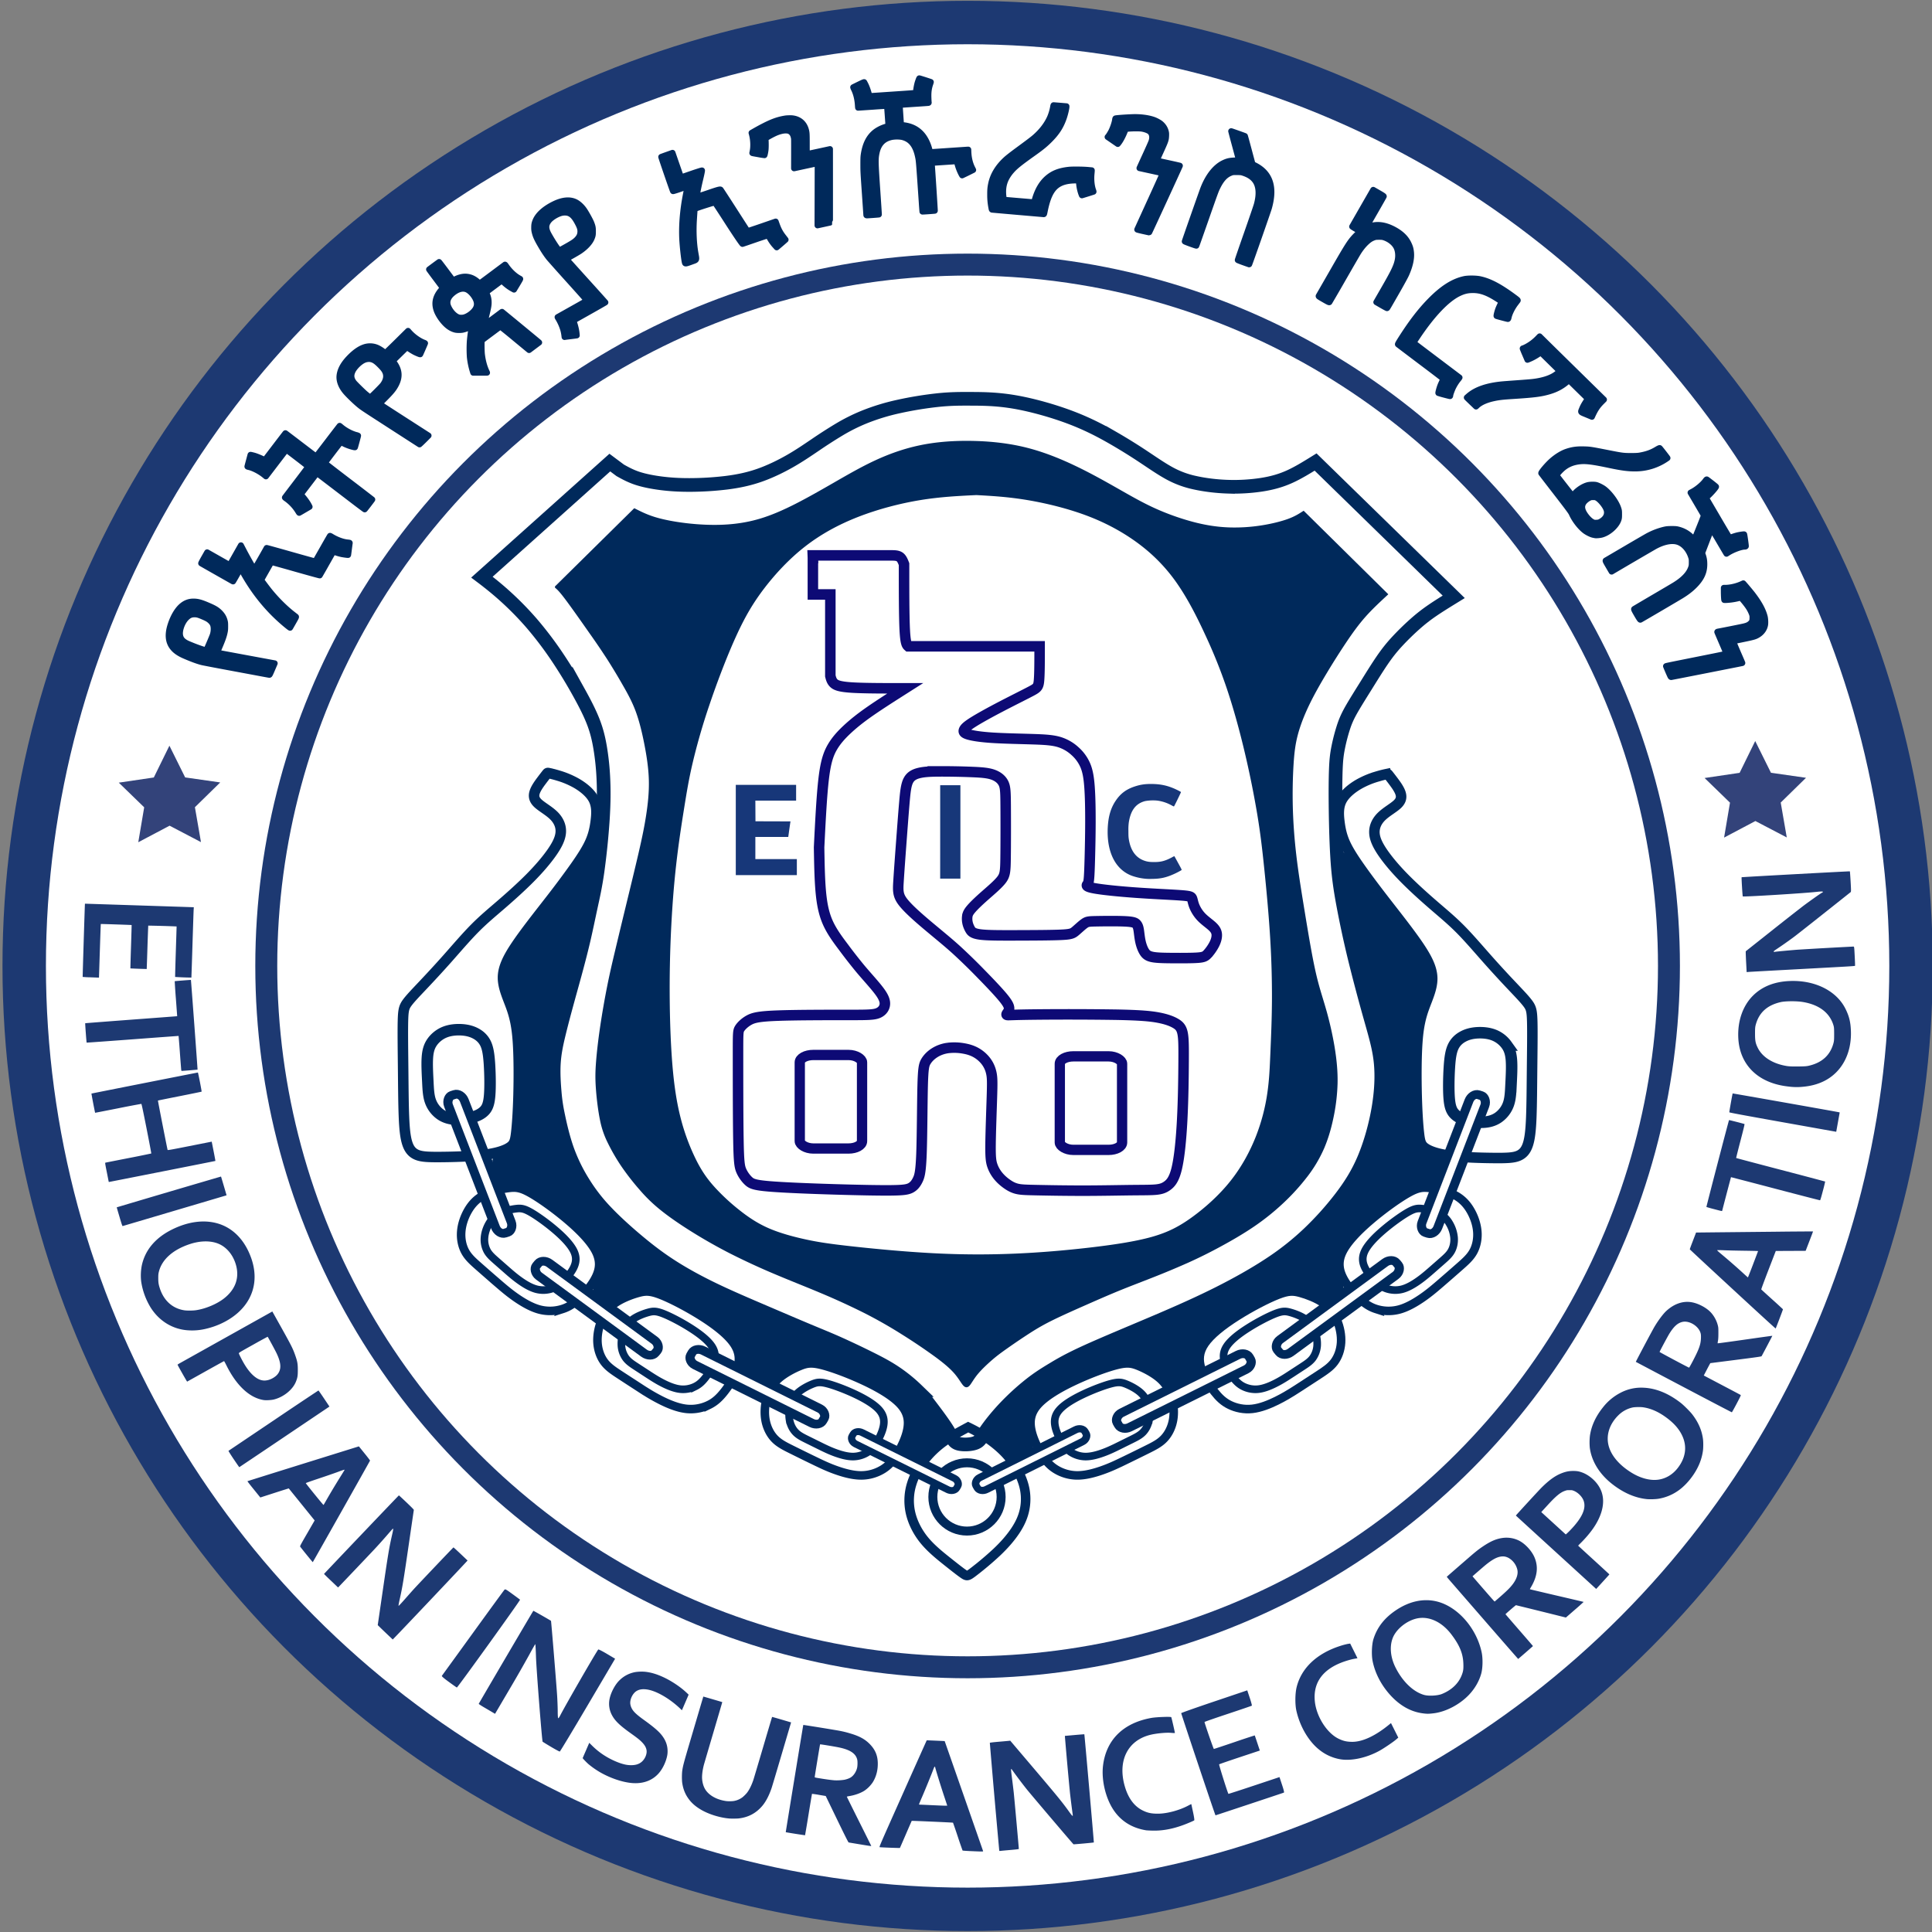 <svg xmlns="http://www.w3.org/2000/svg" xml:space="preserve" viewBox="0 0 71.1 71.1"><rect x="0" y="0" width="71.1" height="71.1" fill="#808080" stroke="none"/><g transform="translate(95.516 31.524) scale(.363)"><g paint-order="fill markers stroke"><g transform="translate(-24.84 -149.959)"><circle cx="-140.192" cy="161.044" r="97.846" fill="#1d3972"/><circle cx="-140.192" cy="161.044" r="93.442" fill="#fff"/><circle cx="-140.192" cy="161.044" r="72.215" fill="#1d3972"/><circle cx="-140.192" cy="161.044" r="69.99" fill="#fff"/></g><path fill="#1d3972" d="M-254.027 12.237a10.33 10.33 0 0 1-.721-.038c-.011-.011.218-7.42.23-7.425.002-.001 1.987.063 4.41.142l5.517.18 1.109.037-.017.294c-.009.162-.063 1.764-.119 3.562a456.995 456.995 0 0 1-.108 3.276 31.28 31.28 0 0 1-1.648-.064c-.008-.008.023-1.162.069-2.566.046-1.403.082-2.553.08-2.555a116.29 116.29 0 0 0-2.872-.083c-.007.007-.045 1-.084 2.205a392.259 392.259 0 0 1-.074 2.193 65.402 65.402 0 0 1-1.654-.059c-.006-.005.021-.995.061-2.2.04-1.204.068-2.193.063-2.198-.011-.012-3.114-.115-3.126-.104-.005.005-.048 1.23-.097 2.722l-.087 2.714-.112-.004-.82-.03zm9.275 9.425c-.007-.034-.07-.83-.138-1.769a93.693 93.693 0 0 0-.134-1.712c-.004-.003-2.1.15-4.658.343-2.557.192-4.656.342-4.663.335-.02-.02-.163-1.947-.146-1.965.009-.008 2.109-.17 4.668-.362 2.558-.19 4.654-.349 4.655-.351.002-.002-.056-.799-.129-1.77a60.413 60.413 0 0 1-.12-1.779c.012-.012 1.63-.14 1.643-.128.013.012.684 9.082.673 9.092-.01.01-1.5.13-1.604.13-.019-.001-.04-.03-.047-.064zm-7.373 11.221c-.01-.057-.097-.495-.192-.973-.152-.76-.168-.87-.129-.88.025-.007 1.077-.216 2.339-.463a101.97 101.97 0 0 0 2.314-.469c.01-.01-.203-1.143-.475-2.52-.368-1.862-.505-2.504-.534-2.51a99.837 99.837 0 0 0-2.36.451c-1.277.253-2.323.456-2.326.453a55.458 55.458 0 0 1-.372-1.947c.012-.011 10.758-2.135 10.792-2.134.027.001.4 1.914.378 1.937-.011.011-1.01.216-2.217.456-1.208.239-2.203.44-2.21.448-.015.015.95 4.936.98 5.004.018.038.293-.01 2.162-.38l2.225-.44.085-.017.192.973c.106.535.186.977.18.983-.013.01-10.758 2.133-10.794 2.133-.011 0-.028-.047-.038-.105zm1.108 3.632c-.156-.525-.28-.956-.277-.959a2339.27 2339.27 0 0 1 10.571-3.12c.01.013.568 1.9.562 1.903-.005.003-10.45 3.095-10.531 3.117-.034.01-.1-.178-.325-.941zm7.027 11.514c-1.62-.08-3.044-.952-3.92-2.402a7.043 7.043 0 0 1-.907-2.552 5.378 5.378 0 0 1 .057-1.594c.33-1.592 1.394-2.854 3.116-3.696 1.547-.757 3.078-.977 4.421-.637 1.633.414 2.879 1.652 3.552 3.529.864 2.408.117 4.66-2.022 6.096-.726.488-1.58.86-2.47 1.076a5.93 5.93 0 0 1-1.826.18zm.715-2.04c.966-.138 2.13-.624 2.856-1.195 1.218-.955 1.62-2.206 1.152-3.59-.316-.935-.96-1.658-1.755-1.972-.797-.314-1.826-.293-2.877.057-1.695.566-2.79 1.536-3.113 2.758-.061.232-.071.33-.072.687 0 .446.03.645.166 1.057.408 1.243 1.302 2.034 2.498 2.208.266.038.837.033 1.145-.01zm6.872 9.106c-1.427-.227-2.759-1.47-3.776-3.524-.115-.231-.22-.422-.233-.423-.014 0-.857.465-1.875 1.034-1.018.57-1.86 1.04-1.87 1.044-.02.009-.972-1.674-.972-1.716 0-.013.134-.098.299-.19l9.17-5.126.139-.079.82 1.466c1.13 2.023 1.27 2.302 1.528 3.052.198.572.238.814.237 1.431 0 .583-.034.779-.196 1.178-.332.817-1.257 1.558-2.245 1.8-.262.063-.79.09-1.026.053zm.408-2.016c.376-.08.815-.345 1.022-.619.39-.515.35-1.146-.142-2.162-.146-.3-.836-1.574-.88-1.622a58.36 58.36 0 0 0-1.47.807c-1.399.78-1.463.818-1.447.885.023.103.338.72.548 1.072.548.922 1.157 1.497 1.733 1.637.215.052.398.052.636.002zm-3.445 8.005c-.303-.452-.54-.83-.525-.84l4.562-3.07a532.996 532.996 0 0 1 4.558-3.05c.013 0 .269.367.57.816l.546.815-4.561 3.07a1555.668 1555.668 0 0 1-4.579 3.076c-.01.003-.266-.365-.57-.817zm7.393 9.692a36.36 36.36 0 0 1-.648-.815c-.035-.056.018-.157.714-1.36l.751-1.3-1.308-1.62-1.316-1.627c-.005-.005-.656.2-1.447.455l-1.438.464-.063-.08-.66-.816c-.33-.405-.59-.744-.58-.754.01-.01 2.556-.808 5.657-1.775l5.64-1.757.052.065.569.704c.284.351.514.654.51.673-.012.051-5.79 10.297-5.807 10.297-.008 0-.29-.34-.626-.754zm1.84-5.246a76.099 76.099 0 0 1 1.488-2.502c.289-.462.525-.847.525-.855 0-.036-.118 0-.727.225-.357.132-1.225.431-1.929.665-.703.234-1.279.439-1.279.455 0 .045 1.772 2.227 1.796 2.213a1.42 1.42 0 0 0 .125-.2zm6.407 13.379c-.268-.254-.61-.582-.76-.729l-.274-.266.464-3.185c.602-4.13.684-4.624 1.012-6.063.071-.31.102-.496.085-.513-.032-.032.02-.087-.612.638a48.9 48.9 0 0 1-1.428 1.584 908.16 908.16 0 0 1-3.368 3.544l-.175.178-.712-.679a24.49 24.49 0 0 1-.712-.692c0-.024 7.57-7.967 7.592-7.967.01 0 .359.322.772.716.528.503.75.73.741.765-.006.026-.224 1.512-.484 3.302-.571 3.92-.666 4.495-.963 5.822-.076.342-.116.577-.1.592.015.015.25-.231.593-.622.312-.356.737-.835.945-1.065.447-.492 3.993-4.223 4.026-4.234.012-.005.334.288.716.65l.714.677c.016.014-6.694 7.102-7.484 7.905l-.102.104zm6.185 4.767c-.533-.389-.752-.58-.717-.624a2203.8 2203.8 0 0 0 3.151-4.347c1.705-2.356 3.142-4.324 3.192-4.375.085-.086.141-.056.812.432.397.288.744.547.771.574.048.048-6.326 8.904-6.406 8.902-.02 0-.381-.253-.803-.562zm10.348 6.577a27.387 27.387 0 0 1-.85-.518c-.064-.065-.636-7.377-.673-8.597-.021-.711-.053-1.293-.072-1.293-.018 0-.292.482-.61 1.07a144.36 144.36 0 0 1-2.023 3.531l-1.447 2.46-.229-.137a120.4 120.4 0 0 0-.826-.486c-.329-.191-.598-.366-.598-.389 0-.033 5.475-9.362 5.537-9.433.011-.014 1.613.898 1.789 1.018.022.016.568 6.662.625 7.622.03.52.057 1.24.057 1.599 0 .389.022.653.055.653.03 0 .108-.106.174-.236.506-1.004 3.712-6.561 3.884-6.735.025-.025.42.175.875.445l.83.492-2.772 4.7c-1.523 2.584-2.8 4.704-2.838 4.71-.038.007-.438-.207-.888-.476zm8.293 3.677c-.986-.067-2.235-.48-3.302-1.091a8.744 8.744 0 0 1-1.183-.823c-.216-.187-.597-.584-.597-.623 0-.004.14-.334.313-.73l.332-.77.02-.047.241.238a7.444 7.444 0 0 0 1.922 1.404c.575.294 1.135.5 1.57.579.41.074.843.058 1.138-.043.2-.069.357-.163.503-.304.295-.282.48-.74.44-1.085-.033-.288-.178-.551-.465-.847-.24-.247-.466-.427-1.127-.898-1.144-.816-1.622-1.28-1.932-1.872a2.443 2.443 0 0 1-.244-1.547c.118-.686.572-1.55 1.046-1.99a3.014 3.014 0 0 1 1.63-.815 4.54 4.54 0 0 1 .907-.027c.616.062 1.199.233 1.896.556.673.312 1.427.79 2.014 1.278a8.9 8.9 0 0 1 .536.49c0 .004-.152.36-.34.794l-.34.787-.153-.147c-1.067-1.024-2.414-1.808-3.359-1.955-.446-.07-.796-.023-1.079.146-.397.237-.694.844-.642 1.309.007.062.031.169.054.238.151.45.45.76 1.369 1.42.852.612 1.381 1.058 1.685 1.418.461.55.673 1.095.673 1.731 0 .236-.025.409-.092.664-.144.549-.433 1.123-.763 1.515-.633.754-1.568 1.12-2.671 1.046zm9.824 3.592c-.946-.072-2.066-.411-2.859-.867-.636-.366-1.065-.752-1.408-1.271-.302-.455-.485-.97-.561-1.58a6.552 6.552 0 0 1 .007-1.062c.073-.544.146-.82.788-2.997l.948-3.212c.222-.753.407-1.372.41-1.376.004-.005 1.91.553 1.92.562.003.003-.405 1.393-.906 3.09-.5 1.696-.932 3.169-.96 3.272-.142.546-.207 1.076-.176 1.445.029.342.113.655.246.917.339.665 1.147 1.153 2.157 1.303.223.034.619.03.824-.006a2.01 2.01 0 0 0 .825-.346c.14-.1.408-.363.518-.512.236-.317.45-.756.63-1.293.038-.114.478-1.591.976-3.281.498-1.69.911-3.078.917-3.085.006-.006.443.116.97.271l.959.283-.019.056c-.01.03-.437 1.476-.95 3.212-.512 1.736-.966 3.26-1.01 3.386-.255.752-.577 1.37-.932 1.793-.645.768-1.455 1.193-2.464 1.293a9.843 9.843 0 0 1-.85.005zm13.167 2.61-1.108-.185c-.036-.007-.37-.67-1.188-2.36l-1.137-2.35-.689-.116a9.066 9.066 0 0 0-.702-.103c-.007.007-.166.952-.353 2.1a133.932 133.932 0 0 1-.352 2.1 71.397 71.397 0 0 1-1.957-.309c-.01-.005 1.765-10.864 1.778-10.876.013-.014 3.272.514 3.72.602.395.078.669.147 1.102.278.908.274 1.464.585 1.945 1.088.51.534.753 1.093.783 1.807.03.751-.138 1.438-.5 2.027a3.176 3.176 0 0 1-.864.872c-.414.257-.972.452-1.556.545-.118.019-.215.045-.215.058 0 .014.557 1.138 1.237 2.5a313.55 313.55 0 0 1 1.238 2.488c0 .027-.13.008-1.182-.166zm-1.545-6.54c.266-.054.526-.152.68-.258.283-.195.523-.565.613-.948.048-.205.056-.649.014-.83-.146-.634-.734-1.019-1.915-1.255-.534-.106-1.835-.318-1.852-.3-.016.015-.542 3.222-.542 3.3 0 .065-.031.057.75.183.54.086.925.136 1.28.164a5.18 5.18 0 0 0 .972-.056zm12.811 7.233c-.442-.02-.813-.046-.825-.059a44.313 44.313 0 0 1-.487-1.413 60.371 60.371 0 0 0-.483-1.41c-.016-.019-4.17-.202-4.187-.185-.005.005-.274.623-.598 1.372-.324.75-.594 1.368-.6 1.374-.017.017-1.962-.056-2.043-.077-.07-.017-.055-.053 2.342-5.424a1885.99 1885.99 0 0 1 2.42-5.41c.01-.007 1.814.071 1.821.079.007.007 3.875 11.08 3.894 11.148.017.058-.041.058-1.254.005zm-2.381-4.615c0-.008-.156-.48-.346-1.05-.313-.938-.878-2.772-.878-2.848 0-.017-.017-.037-.039-.046-.028-.01-.064.054-.129.227-.209.56-.85 2.13-1.15 2.82a17.13 17.13 0 0 0-.323.772c0 .015.06.03.132.03.073.002.608.025 1.19.052 1.158.054 1.543.065 1.543.043zm5.272 4.543a1338.84 1338.84 0 0 1-.954-10.906c.009-.022.31-.059.927-.112a64.72 64.72 0 0 0 1.028-.093l.113-.015 2.099 2.471c2.769 3.261 3.15 3.728 3.88 4.745.303.424.39.497.36.306a96.76 96.76 0 0 1-.279-2.204 417.37 417.37 0 0 1-.516-5.736v-.066l.979-.087c.539-.048.984-.082.99-.076.02.02.98 10.95.964 10.966-.02.02-2.019.202-2.06.187-.039-.013-4.299-5.024-4.754-5.592a48.473 48.473 0 0 1-1.534-2.041c-.005-.007-.022 0-.038.016-.019.02.007.298.083.874.06.465.143 1.14.182 1.5.06.543.516 5.598.516 5.71 0 .027-.226.055-.883.112-.486.042-.93.084-.986.092-.092.014-.105.008-.117-.05zm20.173-8.708c-.949-2.833-1.725-5.176-1.725-5.206 0-.03 1.507-.562 3.348-1.183l3.348-1.13.253.758c.14.417.235.774.212.795-.023.02-1.112.392-2.42.827-1.307.435-2.377.807-2.377.827 0 .113.907 2.735.946 2.735.026 0 .967-.312 2.092-.694a82.47 82.47 0 0 1 2.054-.68c.005.006.123.354.262.773l.253.762-2.039.677c-1.121.373-2.06.697-2.086.721-.037.034.866 2.905.942 2.993.009.011 1.177-.367 2.596-.84l2.58-.86.256.774c.178.536.236.782.19.799-.188.071-6.909 2.304-6.933 2.304-.016 0-.804-2.319-1.752-5.152zm-5.257 6.673c-1.434-.226-2.556-.918-3.318-2.049-.81-1.2-1.25-3.045-1.076-4.502.315-2.62 2.046-4.333 4.899-4.845.494-.09 1.951-.145 2.02-.077.024.024.368 1.517.368 1.601 0 .014-.171.009-.38-.01-.479-.045-1.452.045-2.067.19-2.33.55-3.38 2.628-2.635 5.218.337 1.175.924 1.99 1.742 2.42.526.276.925.367 1.613.366.924 0 2.201-.343 3.102-.831.161-.087.293-.15.293-.139 0 .011.077.374.172.808.105.481.151.807.12.839-.028.028-.354.174-.725.324-1.214.494-2.324.729-3.376.716a9.711 9.711 0 0 1-.751-.03zm19.598-7.216a4.627 4.627 0 0 1-2.084-.966c-1.076-.857-1.956-2.366-2.309-3.961-.14-.634-.127-1.732.027-2.364.47-1.921 2.017-3.4 4.358-4.167a7.13 7.13 0 0 1 .823-.225l.25-.037.37.743.369.744-.398.073c-.218.04-.647.16-.953.267-2.15.745-3.165 2.122-2.971 4.032.155 1.537 1.217 3.21 2.402 3.787.479.233.849.317 1.397.317 1.049 0 2.349-.61 3.743-1.755l.178-.146.37.737.37.738-.214.185c-.297.256-1.253.904-1.688 1.143-1.337.737-2.914 1.07-4.04.855zm8.352-4.656c-1.128-.164-2.166-.734-3.082-1.691-.988-1.034-1.667-2.297-1.928-3.584-.13-.64-.089-1.704.086-2.254.382-1.198 1.115-2.134 2.286-2.918 1.35-.903 2.768-1.21 4.11-.89 2.114.504 4.05 2.694 4.572 5.17.13.618.112 1.577-.042 2.141-.208.766-.649 1.53-1.241 2.155-.939.987-2.334 1.721-3.565 1.875-.532.066-.722.065-1.195-.004zm2.016-1.953c1.088-.443 1.817-1.2 2.1-2.18.073-.253.089-.47.07-.945-.04-.991-.39-1.83-1.214-2.914-.993-1.31-2.347-1.91-3.588-1.594-1.023.261-2.028 1.099-2.36 1.968-.33.862-.228 1.95.28 2.969.712 1.432 1.808 2.486 2.903 2.793.465.131 1.37.082 1.81-.097zm4.446-7.31-3.617-4.161a7.496 7.496 0 0 1-.34-.407c.003-.01.742-.654 2.18-1.901.762-.662 1.055-.894 1.52-1.203.751-.499 1.282-.73 1.9-.827.7-.11 1.415.039 1.98.412.534.352 1.053.957 1.298 1.512.428.97.313 1.97-.355 3.079-.085.142-.1.175-.085.19.01.009 1.236.3 2.723.646 1.488.345 2.71.633 2.715.638a24.7 24.7 0 0 1-.893.796l-.905.787-.684-.17a907.137 907.137 0 0 0-4.378-1.082c-.028-.004-1.069.895-1.062.917.003.01.632.737 1.397 1.618.766.88 1.39 1.606 1.388 1.612a106.05 106.05 0 0 1-1.498 1.305c-.006.002-1.484-1.69-3.284-3.76zm1.302-2.409c.811-.704 1.158-1.045 1.434-1.412.387-.513.551-1.014.47-1.434a1.87 1.87 0 0 0-.896-1.227c-.34-.182-.667-.202-1.082-.064-.384.128-.856.438-1.465.96-.61.525-1.108.959-1.109.967 0 .004.5.585 1.113 1.29.975 1.12 1.117 1.28 1.136 1.264l.399-.344zm7.496-3.114c-4.974-4.54-5.748-5.248-5.748-5.257 0-.026 2.316-2.544 2.604-2.831.737-.735 1.349-1.18 1.968-1.432.461-.188.798-.257 1.249-.256.362 0 .558.033.875.145.75.266 1.491.924 1.848 1.641.126.255.189.438.245.712.211 1.04-.187 2.308-1.113 3.547-.327.438-.753.921-1.156 1.313-.115.112-.207.21-.204.218.003.008.716.663 1.584 1.455.868.792 1.578 1.446 1.578 1.454 0 .014-.113.14-.926 1.03l-.41.446zm-.222-3.785c1.19-1.239 1.618-2.18 1.347-2.961-.145-.419-.58-.856-1.016-1.023-.154-.058-.18-.062-.42-.062-.239 0-.268.004-.446.065-.486.167-.919.524-1.792 1.477l-.578.631-.046.052 1.241 1.133 1.242 1.134.115-.1a7.24 7.24 0 0 0 .353-.346zm7.787-3.133c-1.2-.113-2.406-.634-3.55-1.533-1.3-1.021-2.094-2.316-2.272-3.707a6.19 6.19 0 0 1 .01-1.14c.137-1.023.577-1.99 1.338-2.94a5.4 5.4 0 0 1 1.79-1.476 4.474 4.474 0 0 1 2.27-.504c1.286.045 2.58.571 3.848 1.566.278.219.918.858 1.124 1.125.622.805.975 1.612 1.096 2.507.041.305.04.866 0 1.176-.112.834-.413 1.613-.926 2.39-.46.697-1.05 1.315-1.631 1.708a4.823 4.823 0 0 1-2.016.798 6.32 6.32 0 0 1-1.081.03zm1.071-1.968c.798-.097 1.503-.512 2.031-1.195.821-1.062.967-2.222.418-3.336-.333-.677-.872-1.27-1.682-1.847-.747-.534-1.501-.858-2.251-.966-.276-.04-.853-.029-1.072.02a2.933 2.933 0 0 0-1.454.805c-.838.831-1.206 1.881-1.014 2.886.208 1.085 1.067 2.133 2.419 2.951.876.53 1.819.777 2.605.682zm2.634-9.386a2314.86 2314.86 0 0 1-4.857-2.565c-.016-.016 1.67-3.192 1.894-3.568.398-.666.888-1.317 1.22-1.616.786-.712 1.676-1.012 2.55-.858.606.106 1.327.463 1.797.89.377.342.692.869.834 1.393.07.258.074.314.074.846 0 .407-.014.634-.045.793-.024.122-.036.23-.026.24.01.01 1.26-.16 2.779-.378 1.518-.217 2.76-.39 2.76-.382 0 .022-1.057 2.025-1.092 2.07-.027.033-.602.115-2.614.371l-2.58.329-.093.168c-.051.092-.2.374-.331.627l-.238.458 1.85.974c1.018.535 1.869.986 1.891 1.002.033.023-.04.179-.413.888-.25.472-.467.862-.482.866-.015.005-2.21-1.142-4.877-2.548zm.935-2.676c.615-1.18.78-1.64.807-2.241.01-.226.004-.398-.02-.501-.164-.75-1.156-1.377-1.884-1.19-.468.12-.83.447-1.276 1.152-.171.271-1.011 1.838-1.011 1.887 0 .025 2.934 1.588 2.99 1.593.015.001.192-.314.394-.7zm4.027-7.258c-2.386-2.203-4.342-4.02-4.346-4.038-.005-.017.112-.344.26-.726.147-.381.291-.758.32-.836l.054-.141 1.828-.02 5.926-.06a498.52 498.52 0 0 1 4.105-.034c.003.004-.164.449-.372.988l-.378.98-1.514.007-1.514.007-.746 1.933c-.431 1.118-.737 1.947-.725 1.967.012.018.51.473 1.106 1.01a53.25 53.25 0 0 1 1.093 1c.009.024-.712 1.92-.742 1.95-.01.011-1.97-1.783-4.355-3.987zm2.065-2.517c.28-.73.508-1.335.508-1.344 0-.01-.624-.025-1.385-.035-.76-.01-1.688-.031-2.061-.048-.376-.016-.689-.02-.702-.006-.013.013.14.16.343.328a64.24 64.24 0 0 1 2.413 2.109c.192.176.354.32.362.322.008 0 .243-.596.522-1.326zm-3.97-5.602a12.098 12.098 0 0 1-.758-.214c-.02-.018 2.26-8.773 2.293-8.806.016-.015 1.508.366 1.568.4.022.013-.111.563-.415 1.722-.245.936-.438 1.71-.429 1.72.01.009 2.04.547 4.514 1.195a609.62 609.62 0 0 1 4.508 1.19 16.5 16.5 0 0 1-.235.953c-.17.653-.259.944-.286.948-.022.004-2.061-.523-4.531-1.171a1062.43 1062.43 0 0 0-4.496-1.174 459.65 459.65 0 0 0-.899 3.425c0 .028-.13-.001-.834-.188zm6.966-8.807c-4.168-.745-5.396-.974-5.402-1.005-.01-.047.318-1.89.339-1.911.012-.013 10.602 1.86 10.78 1.907l.072.019-.175.973-.176.98c-.001.004-.011.006-.022.004l-5.416-.967zm.96-3.578c-.119-.008-.41-.041-.649-.075-2.896-.407-4.683-2.235-4.804-4.913-.077-1.698.46-3.235 1.487-4.263.92-.92 2.166-1.419 3.71-1.485 2.57-.11 4.772.99 5.681 2.838.366.743.508 1.327.54 2.222.085 2.294-.928 4.188-2.72 5.084-.635.317-1.365.512-2.171.579a6 6 0 0 1-1.074.012zm1.866-2.189c1.214-.323 1.986-1.049 2.311-2.173.08-.273.09-.395.089-1-.002-.632-.01-.712-.103-.99-.408-1.215-1.47-1.993-3.081-2.259-.634-.104-1.759-.097-2.244.015-1.344.309-2.16 1.037-2.503 2.232-.078.271-.09.403-.09.963.001.73.046.964.278 1.437.464.946 1.54 1.621 2.946 1.846.249.04.601.053 1.18.045.747-.01.863-.022 1.217-.116zM-86.1 10.818a44.99 44.99 0 0 1-.046-1.056v-.164l2.626-2.08a314.206 314.206 0 0 1 3.19-2.505c.652-.49 1.745-1.263 1.903-1.345.253-.13.08-.162-.521-.094-1.276.145-7.436.523-7.498.46-.027-.027-.142-1.917-.117-1.941.021-.022 10.955-.618 10.975-.598.009.009.043.476.076 1.038.048.82.05 1.03.01 1.062-2.66 2.118-5.324 4.223-5.727 4.526a43.642 43.642 0 0 1-1.902 1.336c-.207.131-.245.233-.074.198.12-.024 1.508-.155 2.33-.218a503.27 503.27 0 0 1 5.647-.317c.079 0 .083.033.13.967.028.532.043.974.034.983-.032.032-.537.062-5.536.332-2.78.15-5.143.28-5.253.29l-.2.017z"/></g><path fill="#00295b" stroke="#00295b" stroke-linecap="round" stroke-linejoin="round" stroke-width=".6" d="M-236.74-18.594c-.487-.092-1.956-.365-3.265-.609-1.308-.243-2.49-.47-2.624-.502-.437-.108-.966-.3-1.75-.635-.597-.256-.98-.52-1.252-.865-.454-.573-.52-1.33-.2-2.31.263-.812.68-1.514 1.124-1.892.36-.307.74-.45 1.19-.45.413 0 .744.086 1.408.368.708.3.963.45 1.25.732.27.267.428.535.515.88.037.148.043.223.043.536 0 .32-.007.395-.055.619-.078.368-.21.746-.504 1.433-.142.334-.255.61-.252.613.004.005 4.239.79 5.761 1.068l.072.013-.249.585c-.21.493-.255.584-.289.583-.021 0-.437-.076-.924-.167zm-5.159-3.05c.17-.398.321-.768.338-.822a2.01 2.01 0 0 0 .094-.6c0-.365-.081-.575-.316-.806-.184-.18-.329-.267-.749-.446-.469-.201-.619-.242-.88-.242-.332.001-.556.098-.812.353-.447.444-.749 1.298-.64 1.81.061.286.2.477.48.657.15.098.277.156.81.37.558.224 1.21.442 1.338.447.02 0 .121-.215.337-.722zm7.911-1.751c-1.844-1.497-3.331-3.293-4.551-5.496-.1-.18-.189-.325-.197-.32-.008.005-.182.305-.386.667-.204.361-.376.654-.381.651l-1.613-.914c-.881-.5-1.61-.915-1.62-.924-.008-.01.124-.264.296-.567l.313-.551 1.041.59 1.143.647.101.058.232-.408.569-1.003.337-.595.228.437c.438.845 1.103 2.009 1.14 1.997a99.72 99.72 0 0 0 1.24-2.165c.002-.009 1.11.298 2.463.682 1.351.384 2.463.692 2.47.685.007-.008.341-.594.743-1.302.4-.708.737-1.29.746-1.294a.859.859 0 0 1 .18.094c.496.301 1.094.522 1.553.573.278.032.277.031.266.082-.005.024-.042.3-.082.614s-.074.573-.077.576c-.011.014-.428-.04-.65-.085a5.781 5.781 0 0 1-.546-.15 2.984 2.984 0 0 0-.315-.093l-.679 1.197a86.05 86.05 0 0 1-.688 1.206c-.01.009-1.115-.295-2.459-.675a205.27 205.27 0 0 0-2.448-.685l-.518.911-.512.904.033.056c.049.084.618.841.809 1.076.733.904 1.602 1.766 2.404 2.383l.273.212c.035.028.022.056-.27.57-.168.298-.312.547-.319.554-.007.007-.128-.08-.269-.195zm1.086-11.601a4.394 4.394 0 0 0-1.208-1.294.564.564 0 0 1-.137-.113c.002-.008.535-.71 1.184-1.56.648-.85 1.18-1.557 1.18-1.571 0-.015-.5-.408-1.109-.874l-1.108-.846-.111.144-1.035 1.353-.923 1.21-.162-.133c-.466-.38-1.141-.727-1.604-.823-.062-.013-.113-.033-.113-.044 0-.01.07-.28.157-.6l.157-.586c0-.009.217.04.382.087.205.058.62.226.87.351l.198.1 1.04-1.364c.572-.75 1.044-1.365 1.05-1.366.006 0 .705.53 1.553 1.179.85.648 1.549 1.18 1.555 1.18.006 0 .545-.7 1.198-1.554a173.57 173.57 0 0 1 1.193-1.553c.004 0 .071.054.15.12.428.362 1.034.683 1.53.812a.722.722 0 0 1 .19.065c.006.02-.301 1.164-.317 1.18a.579.579 0 0 1-.154-.023 4.504 4.504 0 0 1-1.063-.397c-.21-.105-.218-.107-.251-.072a139.28 139.28 0 0 0-1.585 2.079c-.005.013 1.03.815 2.4 1.86a313.609 313.609 0 0 1 2.409 1.848c0 .016-.748.993-.767 1-.009.003-.506-.368-1.104-.825-3.173-2.425-3.735-2.853-3.74-2.846a4726.436 4726.436 0 0 0-1.626 2.132c-.01.013.04.083.132.187.273.304.551.694.683.957l.067.133-.52.304c-.285.168-.527.308-.536.31-.009.004-.056-.062-.105-.147zm9.64-8.512c-3.065-1.978-3.096-1.999-3.41-2.251-.407-.327-1.167-1.06-1.447-1.398-.442-.53-.65-1.105-.589-1.622.077-.641.446-1.266 1.153-1.954.47-.456.915-.756 1.341-.902a1.822 1.822 0 0 1 1.295.035c.247.102.633.353.771.502.027.028.062.05.08.05.016 0 .543-.507 1.17-1.127l1.139-1.126.131.149c.388.437.977.857 1.469 1.045a.464.464 0 0 1 .123.059c0 .019-.474 1.108-.488 1.123-.02.02-.325-.103-.574-.23a6.146 6.146 0 0 1-.492-.296 3.935 3.935 0 0 0-.292-.185c-.007 0-.33.313-.718.694l-.705.693.106.14c.556.74.63 1.437.235 2.224-.221.44-.472.753-1.156 1.437-.295.297-.537.545-.537.552 0 .007 1.12.734 2.488 1.614l2.488 1.6-.33.332a18.44 18.44 0 0 1-.458.446l-.128.115zm-1.735-3.607c.312-.31.613-.623.67-.698.362-.482.438-.955.22-1.384-.092-.183-.229-.352-.53-.652-.394-.394-.629-.54-.945-.59a1.228 1.228 0 0 0-.603.08c-.42.162-.978.694-1.189 1.131-.206.427-.166.777.132 1.17.102.134.9.92 1.14 1.123.27.228.488.392.515.386.013-.002.278-.257.59-.566zm9.8-2.074a7.48 7.48 0 0 1-.302-1.464 12.392 12.392 0 0 1 0-1.627c.045-.482.109-.958.179-1.332.016-.087.026-.16.023-.163a2.26 2.26 0 0 0-.234.11 2.91 2.91 0 0 1-.702.254c-.19.038-.57.035-.733-.006-.358-.09-.684-.287-1.005-.608-.395-.395-.757-.946-.903-1.376-.257-.752-.09-1.419.527-2.11l.118-.132-.703-.942a52.12 52.12 0 0 1-.699-.945 68.07 68.07 0 0 1 1.018-.752c.01-.003.326.411.705.92.378.509.695.928.703.931a.988.988 0 0 0 .195-.083c.445-.222.846-.313 1.209-.275.433.047.78.216 1.168.57.069.062.129.113.134.113.005 0 .372-.27.814-.6a1231.51 1231.51 0 0 1 1.75-1.307c.012-.01.049.033.12.137.363.524.829.97 1.283 1.226l.144.081c.014.009-.06.141-.305.55l-.324.538-.119-.065c-.356-.193-.602-.375-1.006-.745l-.119-.108-.776.579a99.44 99.44 0 0 0-.796.598c-.018.016-.012.036.037.14a1.9 1.9 0 0 1 .207.804c.015.346-.029.6-.264 1.544-.175.7-.208.84-.2.849a134.96 134.96 0 0 0 1.74-1.291.402.402 0 0 1 .079-.052c.01 0 3.673 3.018 3.735 3.078l.032.03-.512.384-.511.383-1.446-1.194a59.943 59.943 0 0 0-1.462-1.187c-.013.005-1.049.775-1.75 1.3l-.138.105-.011.174c-.017.249-.002.972.023 1.2.074.66.236 1.274.462 1.76.034.072.061.133.061.136 0 .002-.316.005-.701.005h-.702zm-.936-5.463c.457-.094 1.039-.535 1.246-.945.187-.37.124-.762-.199-1.236-.21-.308-.48-.556-.715-.66-.416-.182-.926-.047-1.44.381-.35.292-.528.609-.528.937 0 .178.04.325.146.537.245.492.67.899 1.03.986.11.027.33.027.46 0zm10.225 1.862a4.23 4.23 0 0 0-.12-.626 5.096 5.096 0 0 0-.504-1.145.63.63 0 0 1-.072-.13c.004-.004.667-.376 1.473-.829a93.87 93.87 0 0 0 1.49-.846c.021-.02-.319-.407-1.777-2.027a234.857 234.857 0 0 1-2.006-2.246c-.25-.3-.522-.7-.824-1.212-.432-.734-.572-1.034-.672-1.442a1.63 1.63 0 0 1-.053-.476c-.001-.291.024-.43.124-.68.249-.62.907-1.218 1.86-1.69.88-.435 1.633-.507 2.221-.211.31.156.656.483.9.854.213.32.591 1.012.682 1.243.144.37.168.492.168.857 0 .355-.016.448-.128.717-.18.432-.635.918-1.224 1.309-.106.07-.45.274-.765.452a7.785 7.785 0 0 0-.57.34c0 .008.89.997 1.974 2.197a352.45 352.45 0 0 1 1.977 2.197c.003.008-.725.425-1.617.927-.893.502-1.623.914-1.623.915l.079.237c.13.389.218.782.246 1.105l.014.161-.066.011c-.036.007-.283.038-.548.07a40.82 40.82 0 0 0-.554.07l-.072.012zm.108-9.006c.699-.392.928-.541 1.113-.724.265-.261.38-.493.396-.798.013-.25-.036-.443-.19-.756-.353-.712-.63-1.032-1.012-1.166-.191-.067-.5-.071-.731-.009-.473.127-1.046.484-1.283.8-.315.417-.31.806.017 1.393.453.813 1.002 1.626 1.078 1.597.017-.006.293-.158.612-.337zm12.112 1.604c-.067-.185-.2-1.28-.26-2.141-.102-1.477.025-3.145.372-4.879.074-.366.123-.676.11-.688-.012-.013-.335.086-.717.219-.381.133-.704.23-.717.216-.036-.04-1.211-3.461-1.194-3.473.008-.006.27-.102.58-.212l.565-.2.34.984.432 1.243.091.26 1.051-.363c.579-.2 1.063-.351 1.076-.338.014.014-.061.386-.167.826-.234.977-.385 1.774-.343 1.816.017.017.55-.149 1.183-.368.919-.317 1.166-.383 1.218-.327.035.038.659.996 1.385 2.128a481.873 481.873 0 0 0 1.335 2.073c.008.008.654-.206 1.436-.476l1.423-.491.121.337c.178.49.344.8.63 1.174l.254.33-.207.184c-.114.1-.317.276-.451.388l-.244.205-.229-.254a4.112 4.112 0 0 1-.424-.595c-.107-.188-.231-.342-.277-.343-.045 0-.62.185-1.279.413-.658.228-1.226.422-1.261.43-.036.01-.67-.921-1.41-2.068a164.301 164.301 0 0 0-1.386-2.13c-.029-.03-1.917.572-2.045.653-.006.003-.042.498-.08 1.098-.073 1.169-.02 2.39.146 3.34.14.797.179.704-.389.91-.562.205-.632.218-.668.12zm13.445-6.953.007-3.15-.062.013a1017.629 1017.629 0 0 0-2.267.49l-.062.013.003-1.476c.002-1.19 0-1.491-.01-1.555-.046-.272-.117-.44-.245-.576-.158-.167-.314-.227-.588-.227-.168 0-.292.016-.493.066-.397.098-.78.274-1.501.694l-.058.034.006.093c.026.383.024.868-.004 1.096-.023.193-.087.498-.109.52a8.243 8.243 0 0 1-.624-.098c-.583-.102-.615-.108-.61-.127.063-.288.084-.449.091-.708a4.196 4.196 0 0 0-.137-1.21l-.033-.12.025-.014c.94-.546 1.683-.924 2.225-1.129a5.83 5.83 0 0 1 1.217-.32c.157-.02.51-.03.65-.015.722.076 1.22.498 1.404 1.191.074.278.08.388.08 1.501 0 .516.003.937.007.937l1.177-.254 1.17-.254.002 3.727c0 2.049 0 3.728-.002 3.73-.002.002-.278.063-.612.136l-.632.137-.023.006zm4.941 2.1c0-.02-.068-1.018-.151-2.217-.146-2.093-.152-2.21-.152-2.898 0-.586.006-.763.034-.963.157-1.106.548-1.867 1.217-2.37a3.47 3.47 0 0 1 1.188-.543c.058-.013.106-.03.106-.039 0-.069-.14-2.032-.145-2.038a81.24 81.24 0 0 0-1.464.093l-1.465.099c-.004 0-.014-.104-.022-.231-.037-.624-.173-1.191-.398-1.653a.996.996 0 0 1-.08-.192c.004-.004.254-.128.555-.275.416-.202.552-.26.564-.241.01.014.057.104.107.2.146.28.284.67.401 1.128.012.046.031.084.043.084.02 0 1.572-.105 3.653-.247.621-.042 1.017-.077 1.025-.09a.78.78 0 0 0 .025-.161 5.55 5.55 0 0 1 .144-.8c.06-.209.164-.49.187-.504.013-.007 1.143.354 1.17.375a1.94 1.94 0 0 1-.061.199c-.15.44-.2.833-.181 1.404.007.211.018.412.024.446.01.056.007.063-.044.073-.03.006-.693.052-1.472.103l-1.42.096c-.003.002.026.454.063 1.005l.069 1.014c0 .007.064.019.143.026.794.072 1.408.35 1.887.854.382.4.686.989.852 1.644.03.119.06.223.068.232.008.009.212.002.454-.015l1.61-.109a324.95 324.95 0 0 0 1.752-.118h.052l.012.27c.027.593.162 1.15.39 1.603l.095.191-.28.14c-.154.078-.406.202-.56.275l-.28.133-.074-.13a4.974 4.974 0 0 1-.44-1.192l-.025-.115-.158.01-1.274.085-1.115.075.01.11c.039.414.319 4.73.307 4.74-.014.013-1.247.099-1.258.088a49.431 49.431 0 0 1-.073-.996c-.292-4.284-.283-4.17-.395-4.671-.25-1.118-.766-1.72-1.63-1.905a3.31 3.31 0 0 0-.954-.001c-.88.157-1.4.683-1.593 1.61-.131.63-.125.922.077 3.864.09 1.312.16 2.39.155 2.394-.01.01-1.076.088-1.2.088-.06 0-.074-.007-.074-.037zm15.387-.308a821.247 821.247 0 0 1-2.614-.229c-.057-.006-.059-.01-.092-.193a6.624 6.624 0 0 1-.124-1.317c-.002-.516.018-.741.099-1.125.186-.885.687-1.712 1.48-2.442.22-.202.63-.522 1.258-.983 1.049-.769 1.481-1.097 1.704-1.294.67-.589 1.16-1.222 1.485-1.91.155-.332.3-.81.356-1.177.013-.085.034-.154.045-.155l.665.053.644.054v.054c0 .163-.138.744-.263 1.108-.301.879-.708 1.513-1.437 2.243-.458.459-.835.768-1.613 1.32-1.434 1.02-1.897 1.393-2.275 1.832a3.77 3.77 0 0 0-.517.755c-.297.569-.384 1.231-.263 2.006.02.13.03.155.065.161.022.005.682.062 1.466.128.784.066 1.453.124 1.486.13l.06.009.084-.29c.268-.932.677-1.638 1.236-2.135.576-.512 1.227-.772 2.207-.882.344-.04 1.425-.03 1.927.016l.403.037v.058a7.433 7.433 0 0 1-.025.298c-.058.596.005 1.238.165 1.677.025.07.042.132.037.137-.01.01-1.177.375-1.18.37a11.735 11.735 0 0 1-.057-.142 4.283 4.283 0 0 1-.218-.944 21.823 21.823 0 0 0-.041-.359l-.01-.064h-.288c-.875.001-1.508.176-1.966.542-.566.453-.92 1.226-1.195 2.61-.05.246-.058.27-.096.268l-2.597-.225zm12.673 1.939c-.355-.08-.597-.142-.595-.155.002-.011.589-1.297 1.302-2.858.714-1.56 1.29-2.842 1.28-2.848-.01-.006-.544-.125-1.185-.265a146.23 146.23 0 0 1-1.17-.256c-.003-.002.257-.574.577-1.27.321-.697.61-1.346.641-1.444.124-.38.085-.707-.11-.932-.126-.143-.447-.28-.824-.35-.29-.055-1.26-.04-1.62.026-.058.01-.066.024-.164.27-.194.487-.448.954-.654 1.197l-.045.054-.265-.182-.517-.356-.252-.173.039-.042c.066-.072.25-.369.338-.544.175-.35.352-.888.386-1.171.007-.059.022-.115.034-.124.041-.032 1.023-.106 1.752-.131.76-.027 1.557.075 2.114.27.233.081.556.253.708.375.268.217.453.502.534.822.035.14.04.201.031.43-.016.414-.048.505-.586 1.682-.203.443-.363.812-.356.818.007.007.538.126 1.179.265.64.139 1.163.258 1.16.265-.098.245-3.098 6.763-3.111 6.761-.012 0-.29-.061-.62-.134zm10.175 3.168c-.313-.111-.573-.215-.578-.23-.005-.015.405-1.208.912-2.652.506-1.444.963-2.78 1.015-2.969.294-1.072.224-1.932-.204-2.48-.256-.328-.625-.566-1.147-.738-.217-.072-.271-.078-.667-.08-.424-.001-.435 0-.654.09-.517.21-.912.634-1.285 1.382-.199.398-.238.504-1.245 3.38-.501 1.43-.915 2.603-.919 2.608-.019.022-1.18-.401-1.18-.43 0-.042 1.74-5.004 1.891-5.39.49-1.25 1.214-2.16 2.04-2.56.381-.183.623-.239 1.132-.26l.434-.017-.397-1.474a96.678 96.678 0 0 1-.392-1.477c.009-.008 1.378.477 1.395.494.009.009.185.653.392 1.43.207.778.378 1.416.381 1.419.003.003.1.051.214.109 1.135.566 1.696 1.465 1.697 2.716 0 .483-.084 1.023-.251 1.612-.094.333-1.98 5.725-2.002 5.722a38.27 38.27 0 0 1-.582-.205zm13.997 4.345-.53-.307.724-1.255c1.069-1.853 1.328-2.395 1.45-3.03.09-.472.032-.975-.154-1.322-.217-.409-.683-.776-1.209-.953-.165-.055-.248-.065-.542-.064-.305.001-.371.01-.535.073-.289.11-.48.237-.765.508-.284.27-.572.633-.823 1.04-.088.141-.768 1.317-1.512 2.613a189.347 189.347 0 0 1-1.385 2.392c-.027.03-.136-.023-.577-.276-.518-.298-.542-.316-.507-.37.02-.032.64-1.11 1.377-2.394 1.678-2.923 1.836-3.165 2.498-3.82.245-.242.31-.32.28-.34a36.02 36.02 0 0 0-.408-.236c-.203-.116-.365-.219-.36-.23l1.074-1.872 1.064-1.853.54.31c.381.218.538.322.53.352-.006.023-.413.74-.905 1.596-.492.854-.89 1.56-.883 1.565a.687.687 0 0 0 .186-.061c.766-.323 1.599-.258 2.502.196.796.399 1.316.882 1.61 1.497.16.336.214.524.252.887.063.615-.104 1.374-.496 2.245-.085.191-.49.93-.897 1.64-1.017 1.776-1.009 1.761-1.04 1.769-.015.003-.267-.132-.558-.3zm6.352 9.073a8.658 8.658 0 0 1-.59-.171c-.025-.025.108-.516.205-.76.046-.116.134-.312.196-.435s.106-.235.097-.248a183.58 183.58 0 0 0-2.288-1.74c-1.25-.944-2.288-1.73-2.307-1.747-.026-.024.075-.2.436-.76.985-1.529 1.863-2.665 2.81-3.635 1.263-1.292 2.355-1.988 3.504-2.232.36-.077 1.164-.069 1.557.015 1 .214 2.014.75 3.5 1.85.329.245.364.279.332.322l-.223.296c-.326.43-.607 1.001-.694 1.408-.023.109-.047.16-.076.16-.059 0-1.124-.282-1.15-.305-.028-.024.093-.496.19-.74a6.53 6.53 0 0 1 .198-.437c.067-.134.114-.257.105-.272-.023-.038-.45-.321-.745-.495-.822-.483-1.428-.677-2.132-.68-.536-.002-.926.088-1.432.329-1.218.581-2.709 2.146-4.248 4.46-.296.443-.353.545-.322.574.02.019 1.07.814 2.331 1.766l2.304 1.739a.852.852 0 0 1-.117.162c-.184.227-.33.448-.487.742-.137.257-.337.797-.337.91 0 .032-.009.063-.02.069-.012.006-.28-.06-.596-.145zm14.424 2.011c-.635-.263-.596-.215-.457-.562.1-.25.194-.423.425-.782l.17-.262-.957-.939-.956-.939-.165.145c-.54.474-1.131.79-1.884 1.006-.819.236-1.489.32-3.67.46-.976.062-1.385.108-1.876.212-.76.16-1.352.418-1.704.742l-.118.108-.473-.453c-.26-.249-.47-.455-.466-.458l.173-.151c.754-.659 1.903-1.052 3.49-1.196.176-.016.852-.066 1.502-.113.65-.046 1.338-.102 1.53-.125 1.044-.123 1.859-.393 2.381-.788.216-.163.364-.3.341-.318-.006-.004-.439-.429-.96-.943l-.95-.935-.304.2a5.275 5.275 0 0 1-.915.489l-.142.054-.24-.561a13.06 13.06 0 0 1-.24-.583c0-.011.017-.02.039-.02s.175-.069.34-.152a4.584 4.584 0 0 0 1.113-.827l.228-.234.537.531c.484.48 4.983 4.898 5.695 5.594l.29.284-.23.231c-.418.418-.649.764-.952 1.43l-.039.086zm.89 12.237a9.73 9.73 0 0 0-.209-.042c-.204-.04-.61-.24-.839-.414-.497-.377-1.06-1.11-1.337-1.74-.073-.167-.371-.57-1.578-2.13a326.504 326.504 0 0 1-1.509-1.959c-.044-.074.591-.828 1.036-1.227.478-.429 1.056-.79 1.519-.948.588-.201 1.052-.267 1.763-.248.61.015.71.03 2.42.367 1.474.29 1.587.305 2.363.305.502 0 .715-.011.918-.049.708-.13 1.172-.298 1.698-.616.166-.1.275-.15.296-.135.038.025.786.987.786 1.01A5.604 5.604 0 0 1-97.4-39.35c-.698 0-1.34-.086-2.575-.347-1.63-.345-2.337-.436-2.939-.38-.794.076-1.403.343-1.926.845-.25.24-.502.551-.477.591.072.12 1.603 2.073 1.619 2.067.01-.005.084-.086.163-.181.344-.416.922-.792 1.396-.909.21-.051.636-.059.827-.014.197.047.608.253.812.408.563.428 1.207 1.298 1.422 1.922.086.25.092.292.092.643.001.323-.008.402-.064.565-.219.632-1.005 1.324-1.713 1.505-.173.045-.547.077-.641.055zm.532-1.371c.258-.138.466-.337.569-.546a.883.883 0 0 0 .024-.72c-.143-.382-.63-.971-.944-1.143-.136-.074-.18-.083-.39-.083-.21 0-.257.01-.418.089a1.87 1.87 0 0 0-.352.244c-.478.432-.457.926.07 1.611.204.265.435.477.624.573.162.082.19.087.41.077.202-.01.261-.024.407-.102zm3.689 9.417c-.24-.411-.305-.542-.278-.566.018-.016.884-.528 1.924-1.138 1.04-.609 2.023-1.188 2.183-1.287.894-.55 1.447-1.132 1.659-1.744.068-.196.077-.263.077-.57.001-.326-.005-.364-.096-.625-.25-.712-.75-1.258-1.32-1.443-.598-.194-1.437-.032-2.322.449a639.13 639.13 0 0 0-4.286 2.506l-.1.06-.322-.55c-.281-.48-.316-.552-.275-.575.026-.014.938-.548 2.027-1.188 1.089-.639 2.109-1.23 2.266-1.314a6.894 6.894 0 0 1 1.691-.636c.207-.045.361-.058.71-.058.39 0 .477.008.709.07.516.14.939.387 1.328.777.135.135.239.22.253.204.012-.015.238-.561.5-1.215.393-.976.474-1.2.45-1.244a383.445 383.445 0 0 0-1.283-2.188l-.054-.088.216-.116c.455-.245 1.015-.715 1.276-1.071.112-.152.137-.173.176-.144.36.262.92.705.92.727-.001.092-.607.771-.91 1.021l-.118.097 1.18 2.012a196.09 196.09 0 0 0 1.204 2.035c.012.012.143-.022.29-.074.148-.053.367-.12.486-.151.233-.06.7-.128.72-.107.025.024.183 1.165.168 1.205-.01.024-.054.04-.115.04-.376 0-1.188.3-1.703.628l-.146.093-.064-.103c-.035-.058-.37-.627-.744-1.265-.374-.638-.69-1.157-.702-1.153-.013.004-.234.556-.49 1.226l-.467 1.22.065.187c.116.333.157.579.158.946.001.82-.293 1.453-1.008 2.172-.36.362-.792.694-1.324 1.02-.476.29-4.102 2.417-4.156 2.437-.03.012-.124-.125-.353-.52z" paint-order="fill markers stroke"/><path fill="#33437a" d="m-242.755-1.47-3.181-1.664-3.174 1.677.599-3.54-2.576-2.5 3.551-.524 1.582-3.223 1.596 3.216 3.554.509-2.565 2.512zm160.77-.472-3.181-1.664-3.174 1.678.599-3.54-2.576-2.5 3.552-.525 1.581-3.223 1.596 3.216 3.554.51-2.565 2.51z" paint-order="fill markers stroke"/><path fill="none" stroke="#00295b" stroke-width="1.386" d="m-214.27-28.333 12.965-11.613 1.054.787c.522.29 1.045.581 1.743.81.698.23 1.572.4 2.48.512.906.112 1.847.168 2.962.16a31.61 31.61 0 0 0 3.585-.227c1.182-.148 2.257-.374 3.338-.751 1.081-.378 2.17-.908 3.11-1.445s1.732-1.08 2.538-1.624a49.982 49.982 0 0 1 2.432-1.564 18.5 18.5 0 0 1 2.545-1.273 21.689 21.689 0 0 1 3.392-1.047 37.146 37.146 0 0 1 4.171-.683c1.243-.125 2.143-.125 3.309-.12 1.166.005 2.6.015 4.38.32 1.78.305 3.907.905 5.655 1.566 1.748.661 3.115 1.383 4.307 2.067a56.414 56.414 0 0 1 3.15 1.954c.94.624 1.804 1.223 2.62 1.664a9.39 9.39 0 0 0 2.56.937c.974.216 2.152.366 3.33.403a18.804 18.804 0 0 0 3.39-.197c1.036-.16 1.929-.403 2.821-.801.893-.399 1.786-.952 2.679-1.505l14.005 13.668c-.749.461-1.498.922-2.14 1.36-.644.44-1.181.857-1.785 1.393a26.675 26.675 0 0 0-1.828 1.79c-.554.601-.99 1.15-1.499 1.892-.508.743-1.088 1.68-1.627 2.545-.539.865-1.037 1.657-1.408 2.296-.37.64-.612 1.127-.84 1.788a18.235 18.235 0 0 0-.582 2.191c-.14.696-.207 1.254-.244 2.224-.038.97-.047 2.354-.025 4.066.023 1.712.077 3.754.194 5.37.118 1.618.299 2.81.584 4.342.286 1.53.675 3.4 1.18 5.468a189.237 189.237 0 0 0 1.613 6.08c.49 1.743.851 2.962.994 4.368.142 1.406.066 2.999-.228 4.714-.295 1.715-.808 3.552-1.454 5.08-.646 1.528-1.424 2.746-2.374 3.984a31.431 31.431 0 0 1-3.258 3.617 27.876 27.876 0 0 1-3.951 3.112c-1.51.994-3.277 1.987-5.12 2.915-1.843.928-3.761 1.79-6.168 2.818s-5.301 2.222-7.179 3.074c-1.877.852-2.737 1.362-3.499 1.823-.762.46-1.427.871-2.238 1.505a24.92 24.92 0 0 0-2.607 2.375c-.84.885-1.562 1.798-1.98 2.424-.419.625-.533.963-.99 1.149-.456.185-1.255.218-1.712.1-.457-.12-.57-.392-.759-.743a13.86 13.86 0 0 0-.816-1.312c-.366-.53-.836-1.16-1.27-1.73-.432-.57-.829-1.08-1.416-1.657a15.967 15.967 0 0 0-2.163-1.756c-.796-.537-1.609-.968-2.625-1.474a89.533 89.533 0 0 0-3.234-1.53c-1-.445-1.778-.754-2.999-1.265-1.22-.51-2.882-1.223-4.559-1.94-1.676-.717-3.367-1.439-4.92-2.184-1.553-.745-2.968-1.514-4.217-2.306-1.25-.792-2.332-1.607-3.486-2.568-1.154-.96-2.38-2.066-3.334-3.074a17.626 17.626 0 0 1-2.266-2.924 17.214 17.214 0 0 1-1.638-3.36c-.442-1.247-.755-2.634-.945-3.576a17.453 17.453 0 0 1-.328-2.25c-.071-.81-.147-1.935-.08-2.976.066-1.04.275-1.996.522-3.009.247-1.012.532-2.08.793-3.036.261-.957.498-1.8.779-2.826.28-1.027.603-2.236.883-3.426s.518-2.362.75-3.435c.233-1.074.461-2.048.684-3.59a74.11 74.11 0 0 0 .551-5.362c.11-1.71.11-3.022.052-4.18a26.11 26.11 0 0 0-.322-3.065c-.152-.904-.342-1.71-.684-2.6-.342-.891-.836-1.866-1.453-2.977a50.474 50.474 0 0 0-2.18-3.58 36.63 36.63 0 0 0-2.631-3.473 31.568 31.568 0 0 0-4.331-4.129 32.435 32.435 0 0 0-.708-.548z"/><path fill="#00295b" stroke="#00295b" stroke-width=".266" d="m-206.734-27.333 7.932-7.827c.615.31 1.23.621 2.102.883.871.262 1.998.475 3.205.614s2.494.204 3.743.144c1.25-.06 2.461-.246 3.668-.603 1.207-.357 2.41-.885 3.672-1.527 1.263-.643 2.586-1.4 3.932-2.174s2.714-1.567 4.135-2.226c1.422-.659 2.896-1.183 4.467-1.514 1.57-.331 3.238-.469 5.021-.452 1.783.016 3.683.187 5.495.616 1.813.429 3.539 1.116 5.148 1.882 1.61.766 3.103 1.609 4.423 2.36 1.32.75 2.466 1.409 3.738 1.983a25.24 25.24 0 0 0 3.945 1.395c1.273.33 2.419.496 3.56.538a17.589 17.589 0 0 0 3.334-.207c1.056-.166 2.031-.413 2.723-.667.692-.255 1.1-.517 1.51-.78l8.407 8.298c-.763.708-1.527 1.415-2.211 2.186-.684.77-1.289 1.602-1.95 2.585a76.068 76.068 0 0 0-2.042 3.225c-.664 1.107-1.275 2.189-1.773 3.23-.498 1.043-.884 2.046-1.133 2.986-.249.94-.362 1.819-.438 3.045a51.128 51.128 0 0 0-.073 4.4c.043 1.603.17 3.235.355 4.824.186 1.59.432 3.136.691 4.735.26 1.6.532 3.251.78 4.634.25 1.383.475 2.497.748 3.526.272 1.03.59 1.973.89 3.057.299 1.085.578 2.31.777 3.52.199 1.21.319 2.402.295 3.605a19.19 19.19 0 0 1-.425 3.535c-.236 1.121-.541 2.15-.963 3.11a13.48 13.48 0 0 1-1.647 2.756 22.073 22.073 0 0 1-2.43 2.674 24.037 24.037 0 0 1-2.963 2.372c-1.08.734-2.261 1.416-3.364 2.013a48.718 48.718 0 0 1-3.282 1.63 85.877 85.877 0 0 1-3.617 1.511c-1.174.463-2.235.862-3.358 1.32-1.122.46-2.305.979-3.47 1.493-1.165.515-2.31 1.024-3.217 1.47-.907.444-1.573.824-2.365 1.33a67.416 67.416 0 0 0-2.355 1.591c-.648.457-1.028.74-1.515 1.159-.486.42-1.077.975-1.481 1.464-.404.49-.62.91-.796 1.122-.176.21-.312.21-.5-.012s-.428-.667-.836-1.147c-.409-.48-.986-.994-1.911-1.68a58 58 0 0 0-3.44-2.324 46.738 46.738 0 0 0-3.854-2.194 72.475 72.475 0 0 0-4.494-2.058c-1.508-.635-2.935-1.19-4.462-1.835a71.2 71.2 0 0 1-4.673-2.155 52.28 52.28 0 0 1-4.152-2.373c-1.213-.77-2.22-1.484-3.002-2.127a15.49 15.49 0 0 1-1.944-1.904 25.338 25.338 0 0 1-1.817-2.326 19.46 19.46 0 0 1-1.388-2.383 8.859 8.859 0 0 1-.79-2.3c-.197-.95-.35-2.228-.419-3.221-.07-.993-.056-1.701.02-2.671.076-.97.216-2.202.418-3.569a87.25 87.25 0 0 1 .72-4.129c.253-1.261.492-2.284.785-3.513.292-1.228.637-2.664 1.072-4.456.435-1.793.96-3.942 1.329-5.542.368-1.599.58-2.647.753-3.771.173-1.124.306-2.324.276-3.55-.03-1.225-.222-2.477-.458-3.682-.236-1.206-.515-2.366-.887-3.366s-.837-1.838-1.328-2.694a64.015 64.015 0 0 0-1.53-2.542 76.325 76.325 0 0 0-1.83-2.697c-.784-1.121-1.827-2.602-2.451-3.433-.624-.83-.83-1.01-1.035-1.19z"/><path fill="#fff" stroke="#00295b" stroke-width=".266" d="M-164.144-36.785c-1.835.089-3.67.178-5.706.511-2.035.334-4.269.912-6.292 1.697-2.024.786-3.836 1.778-5.448 3.033-1.61 1.255-3.02 2.773-4.15 4.248-1.129 1.474-1.977 2.906-2.906 4.95-.93 2.044-1.941 4.701-2.717 7.01a63.995 63.995 0 0 0-1.692 5.882c-.376 1.617-.586 2.892-.87 4.667-.283 1.774-.64 4.048-.91 6.77-.27 2.72-.454 5.888-.514 9.082-.059 3.195.007 6.415.178 9.018.172 2.602.449 4.587.89 6.342a21.654 21.654 0 0 0 1.635 4.436c.587 1.157 1.153 1.946 1.872 2.74a21.192 21.192 0 0 0 2.498 2.32c.91.724 1.858 1.368 3.018 1.874 1.16.506 2.531.874 3.77 1.143 1.24.27 2.347.44 4.515.684 2.169.243 5.398.559 8.377.716 2.98.158 5.708.158 8.344.046 2.637-.111 5.18-.335 7.567-.61 2.386-.277 4.613-.606 6.314-1.079 1.7-.473 2.873-1.09 4.178-2.037 1.305-.947 2.742-2.222 3.895-3.668 1.154-1.445 2.024-3.062 2.633-4.62a19.8 19.8 0 0 0 1.157-4.43c.198-1.373.244-2.622.307-4.107.062-1.486.141-3.207.155-5.166a96.212 96.212 0 0 0-.185-6.513c-.145-2.36-.382-4.883-.593-6.934-.211-2.05-.396-3.628-.719-5.567a98.42 98.42 0 0 0-1.318-6.474c-.534-2.234-1.14-4.403-1.786-6.316a52.678 52.678 0 0 0-2.129-5.303c-.797-1.736-1.707-3.55-2.761-5.107a17.3 17.3 0 0 0-3.75-4.03c-1.496-1.169-3.29-2.207-5.346-3.01-2.056-.801-4.376-1.366-6.338-1.693-1.963-.327-3.568-.416-5.173-.505z"/><circle cx="-165.095" cy="64.918" r="3.461" fill="none" stroke="#00295b" stroke-linecap="round" stroke-linejoin="round" stroke-width=".909" paint-order="fill markers stroke"/><path fill="none" stroke="#00295b" stroke-width=".965" d="M-165.39 58.062c-.412.223-1.238.668-1.986 1.2a9.644 9.644 0 0 0-1.992 1.874c-.577.727-1.062 1.566-1.337 2.471a5.657 5.657 0 0 0-.131 2.851c.21.977.695 1.96 1.376 2.806.682.845 1.56 1.553 2.308 2.15.747.596 1.363 1.081 1.71 1.317.348.236.426.223.97-.19a32.3 32.3 0 0 0 2.373-2c.82-.773 1.448-1.507 1.92-2.221.472-.715.787-1.41.938-2.196a5.286 5.286 0 0 0-.164-2.622c-.302-.957-.891-1.992-1.652-2.844-.76-.852-1.69-1.521-2.372-1.96-.682-.44-1.115-.65-1.548-.86l-.413.224z"/><path fill="none" stroke="#00295b" stroke-width="1.065" d="M-207.473-8.457c.148.032.445.094.932.242a8.662 8.662 0 0 1 1.858.782c.695.403 1.41.978 1.747 1.645.338.668.301 1.428.213 2.146s-.227 1.395-.551 2.132c-.325.737-.835 1.534-1.511 2.498a93.994 93.994 0 0 1-2.623 3.518c-1.104 1.423-2.466 3.137-3.375 4.486-.908 1.349-1.362 2.332-1.353 3.314.01.983.482 1.966.83 2.93.347.964.57 1.909.681 3.466.111 1.558.111 3.727.065 5.465-.047 1.738-.14 3.045-.237 3.86-.097.816-.199 1.14-.653 1.446-.454.306-1.26.593-2.586.76-1.326.167-3.17.214-4.417.223-1.247.01-1.895-.019-2.378-.209-.482-.19-.797-.542-1-1.154-.205-.611-.297-1.483-.348-2.776-.051-1.293-.06-3.008-.08-4.825-.018-1.816-.046-3.735-.018-4.843s.111-1.404.436-1.845c.324-.44.89-1.024 1.603-1.78.714-.755 1.576-1.682 2.485-2.706.908-1.025 1.863-2.146 2.757-3.05.895-.904 1.73-1.59 2.684-2.415.955-.825 2.03-1.789 2.938-2.706.909-.918 1.65-1.79 2.188-2.559.538-.769.871-1.436.908-2.062.038-.626-.222-1.21-.718-1.696-.496-.487-1.228-.876-1.617-1.252-.39-.375-.436-.737-.302-1.133.135-.396.45-.827.695-1.155.246-.328.422-.553.51-.665.088-.113.088-.113.237-.082zm84.88.102c-.148.031-.445.094-.932.241a8.662 8.662 0 0 0-1.858.782c-.695.404-1.409.978-1.747 1.646-.338.667-.301 1.427-.213 2.146.088.718.227 1.395.551 2.132.325.736.835 1.534 1.511 2.498.677.964 1.52 2.095 2.624 3.517 1.103 1.423 2.465 3.138 3.374 4.487.908 1.349 1.362 2.331 1.353 3.314-.01.983-.482 1.965-.83 2.93-.347.963-.57 1.909-.681 3.466-.111 1.557-.111 3.726-.065 5.464.047 1.738.14 3.045.237 3.861.097.816.199 1.14.653 1.446.454.306 1.26.593 2.586.76 1.326.167 3.17.213 4.417.222 1.247.01 1.896-.018 2.378-.208.482-.19.797-.542 1-1.154.205-.612.298-1.483.349-2.776.05-1.293.06-3.008.078-4.825.019-1.817.047-3.735.019-4.843s-.111-1.405-.436-1.845c-.324-.44-.89-1.024-1.603-1.78a116.783 116.783 0 0 1-2.485-2.707c-.908-1.024-1.863-2.145-2.757-3.05-.895-.903-1.73-1.589-2.684-2.414-.955-.825-2.03-1.789-2.938-2.707-.909-.917-1.65-1.789-2.188-2.558-.537-.77-.871-1.437-.908-2.062-.038-.626.222-1.21.718-1.697.496-.486 1.228-.876 1.617-1.251.39-.375.436-.737.302-1.133-.135-.397-.45-.828-.695-1.156a36.53 36.53 0 0 0-.51-.665c-.088-.112-.088-.112-.237-.08z"/><path fill="none" stroke="#00295b" stroke-width="1.165" d="M-219.756 22.816c-.04-.79-.092-1.72-.046-2.422.046-.702.19-1.173.488-1.596.299-.423.75-.797 1.292-1.01.54-.213 1.17-.265 1.717-.23.548.037 1.013.161 1.423.384.41.223.763.545.99 1.023.225.479.323 1.114.386 2.094.062.98.088 2.304.016 3.163-.072.858-.242 1.252-.527 1.55-.286.298-.685.501-1.193.645a5.622 5.622 0 0 1-1.691.207c-.567-.023-1.085-.154-1.537-.459a2.81 2.81 0 0 1-1.046-1.347c-.206-.563-.233-1.212-.272-2.002zm109.816.306c.039-.79.091-1.72.045-2.422-.046-.702-.19-1.174-.488-1.596a2.902 2.902 0 0 0-1.292-1.01c-.54-.213-1.17-.265-1.717-.23-.547.037-1.013.161-1.422.384-.41.223-.764.544-.99 1.023-.226.478-.324 1.114-.387 2.094-.062.98-.088 2.304-.016 3.163.072.858.243 1.251.528 1.55.285.298.685.5 1.192.645.508.144 1.124.23 1.691.207.567-.023 1.085-.154 1.537-.459a2.81 2.81 0 0 0 1.046-1.347c.207-.564.233-1.212.272-2.002z"/><path fill="#fff" stroke="#00295b" stroke-width=".865" d="M-212.571 43.318a265.34 265.34 0 0 1-1.984-1.73c-.612-.537-1.094-.963-1.409-1.538-.315-.575-.464-1.298-.403-2.044.06-.746.329-1.516.713-2.165.385-.648.886-1.177 1.627-1.552.742-.376 1.724-.598 2.457-.69.732-.094 1.214-.056 2.225.514 1.01.57 2.549 1.673 3.837 2.776 1.289 1.103 2.327 2.206 2.8 3.161.472.955.38 1.761.003 2.549-.375.788-1.033 1.557-1.622 2.123-.588.565-1.107.927-1.775 1.14a4.199 4.199 0 0 1-2.308.065c-.825-.213-1.659-.705-2.336-1.168-.676-.464-1.195-.9-1.826-1.441z"/><path fill="none" stroke="#00295b" stroke-width=".771" d="m-211.668 41.989-1.141-1c-.405-.357-.724-.639-.933-1.02a2.432 2.432 0 0 1-.267-1.352c.04-.494.218-1.004.472-1.433.255-.43.586-.78 1.077-1.028.491-.249 1.142-.396 1.627-.457.484-.061.803-.037 1.472.34.67.378 1.688 1.108 2.54 1.838.854.73 1.54 1.46 1.854 2.093.313.632.251 1.166.003 1.687-.249.522-.685 1.03-1.074 1.405-.39.375-.733.614-1.175.755a2.78 2.78 0 0 1-1.528.043c-.546-.141-1.098-.466-1.546-.773a12.083 12.083 0 0 1-.964-.74c-.172-.144-.172-.144-.417-.358z"/><path fill="#fff" stroke="#00295b" stroke-width=".865" d="M-198.329 53.816c-.413-.268-1.24-.805-1.921-1.25-.682-.446-1.22-.8-1.613-1.324-.394-.524-.643-1.218-.69-1.966-.046-.747.111-1.547.4-2.244.289-.697.709-1.29 1.39-1.768.68-.476 1.622-.836 2.334-1.032.711-.195 1.194-.227 2.275.194 1.081.42 2.76 1.294 4.193 2.204 1.432.909 2.616 1.853 3.22 2.731.602.878.625 1.69.365 2.523-.26.833-.802 1.688-1.304 2.331-.503.643-.965 1.075-1.596 1.38a4.199 4.199 0 0 1-2.275.392c-.847-.093-1.742-.461-2.478-.824a18.254 18.254 0 0 1-1.6-.9c-.287-.178-.287-.178-.7-.447z"/><path fill="none" stroke="#00295b" stroke-width=".771" d="m-197.336 52.552-1.271-.829c-.452-.294-.807-.528-1.068-.875a2.432 2.432 0 0 1-.456-1.302 3.426 3.426 0 0 1 .264-1.485c.191-.462.47-.855.92-1.17.451-.316 1.074-.554 1.545-.684.471-.13.79-.15 1.506.128.716.279 1.828.857 2.776 1.46.948.6 1.731 1.226 2.13 1.807.4.582.415 1.119.243 1.67-.172.552-.53 1.118-.863 1.543-.333.426-.64.712-1.056.914a2.78 2.78 0 0 1-1.507.26c-.56-.062-1.153-.306-1.64-.546-.487-.24-.868-.477-1.059-.595-.19-.119-.19-.119-.464-.296z"/><path fill="#fff" stroke="#00295b" stroke-width=".865" d="M-180.483 61.288c-.75-.361-1.633-.797-2.363-1.159s-1.305-.65-1.758-1.124c-.452-.474-.782-1.134-.916-1.87-.135-.737-.073-1.55.131-2.276.205-.726.552-1.366 1.172-1.92.62-.553 1.512-1.022 2.196-1.3.683-.278 1.159-.367 2.282-.076 1.123.29 2.894.96 4.423 1.693 1.53.734 2.817 1.532 3.52 2.333.702.8.82 1.604.661 2.461-.16.858-.597 1.771-1.02 2.47-.423.697-.831 1.18-1.421 1.559a4.199 4.199 0 0 1-2.213.657c-.852.007-1.785-.253-2.558-.526-.774-.273-1.388-.56-2.136-.922z"/><path fill="none" stroke="#00295b" stroke-width=".771" d="m-179.953 59.771-1.36-.672c-.484-.24-.865-.43-1.164-.744-.3-.314-.518-.75-.607-1.238a3.426 3.426 0 0 1 .087-1.507c.135-.48.365-.904.776-1.27.41-.367 1-.677 1.453-.861.453-.184.767-.243 1.51-.05.744.192 1.917.635 2.929 1.12 1.012.486 1.865 1.014 2.33 1.544.465.53.543 1.062.438 1.63-.106.568-.396 1.172-.676 1.634-.28.462-.55.782-.94 1.032-.391.25-.902.431-1.466.436-.564.004-1.181-.168-1.693-.349-.512-.18-.918-.37-1.121-.466-.204-.095-.204-.095-.496-.239z"/><path fill="#fff" stroke="#00295b" stroke-width=".865" d="M-117.154 43.318a265.54 265.54 0 0 0 1.984-1.73c.611-.537 1.093-.963 1.409-1.538.315-.575.463-1.298.403-2.044s-.329-1.516-.714-2.165c-.384-.648-.885-1.177-1.627-1.552-.741-.376-1.724-.598-2.456-.69-.732-.094-1.214-.056-2.225.514-1.01.57-2.549 1.673-3.837 2.776-1.289 1.103-2.327 2.206-2.8 3.161-.472.955-.38 1.761-.004 2.549s1.034 1.557 1.622 2.123c.59.565 1.108.927 1.775 1.14a4.199 4.199 0 0 0 2.308.065c.825-.213 1.66-.705 2.336-1.168.677-.464 1.196-.9 1.826-1.441z"/><path fill="none" stroke="#00295b" stroke-width=".771" d="m-118.057 41.989 1.141-1c.405-.357.724-.639.933-1.02.208-.38.307-.858.267-1.352a3.427 3.427 0 0 0-.473-1.433 2.566 2.566 0 0 0-1.077-1.028c-.49-.249-1.141-.396-1.626-.457-.485-.061-.804-.037-1.473.34-.668.378-1.687 1.108-2.54 1.838s-1.54 1.46-1.853 2.093c-.313.632-.251 1.166-.003 1.687.249.522.684 1.03 1.074 1.405s.733.614 1.175.755a2.78 2.78 0 0 0 1.528.043c.546-.141 1.098-.466 1.546-.773.448-.307.792-.595.963-.74.172-.144.172-.144.418-.358z"/><path fill="#fff" stroke="#00295b" stroke-width=".865" d="M-131.396 53.816c.413-.268 1.239-.805 1.92-1.25.683-.446 1.22-.8 1.614-1.324.393-.524.643-1.218.69-1.966.046-.747-.111-1.547-.4-2.244-.289-.697-.71-1.29-1.39-1.768-.681-.476-1.622-.836-2.334-1.032-.712-.195-1.194-.227-2.275.194-1.081.42-2.761 1.294-4.193 2.204-1.432.909-2.616 1.853-3.22 2.731-.603.878-.625 1.69-.366 2.523.26.833.803 1.688 1.305 2.331.502.643.965 1.075 1.595 1.38.63.306 1.429.486 2.276.392.846-.093 1.742-.461 2.478-.824.735-.363 1.31-.72 1.599-.9.288-.178.288-.178.7-.447z"/><path fill="none" stroke="#00295b" stroke-width=".771" d="m-132.39 52.552 1.272-.829c.451-.294.807-.528 1.068-.875a2.44 2.44 0 0 0 .456-1.302 3.426 3.426 0 0 0-.264-1.485 2.566 2.566 0 0 0-.92-1.17c-.451-.316-1.074-.554-1.545-.684-.472-.13-.79-.15-1.507.128-.715.279-1.827.857-2.775 1.46-.948.6-1.732 1.226-2.131 1.807-.4.582-.415 1.119-.243 1.67.172.552.531 1.118.864 1.543.333.426.639.712 1.056.914a2.78 2.78 0 0 0 1.506.26c.56-.062 1.154-.306 1.64-.546.487-.24.869-.477 1.06-.595.19-.119.19-.119.463-.296z"/><path fill="#fff" stroke="#00295b" stroke-width=".865" d="M-149.242 61.288a237.68 237.68 0 0 0 2.362-1.159c.73-.362 1.306-.65 1.758-1.124.453-.474.783-1.134.917-1.87.134-.737.073-1.55-.132-2.276-.204-.726-.552-1.366-1.171-1.92-.62-.553-1.512-1.022-2.196-1.3-.684-.278-1.159-.367-2.282-.076-1.123.29-2.894.96-4.424 1.693-1.529.734-2.816 1.532-3.52 2.333-.702.8-.82 1.604-.66 2.461.16.858.597 1.771 1.02 2.47.423.698.831 1.18 1.42 1.559.59.378 1.362.65 2.214.657.852.007 1.785-.253 2.558-.526.773-.273 1.387-.56 2.136-.922z"/><path fill="none" stroke="#00295b" stroke-width=".771" d="m-149.772 59.771 1.36-.672c.483-.24.864-.43 1.164-.744.3-.314.518-.75.607-1.238a3.426 3.426 0 0 0-.087-1.507 2.566 2.566 0 0 0-.776-1.27c-.41-.367-1-.677-1.453-.861-.453-.184-.768-.243-1.511-.05-.744.192-1.916.635-2.928 1.12-1.013.486-1.865 1.014-2.33 1.544-.465.53-.544 1.062-.438 1.63.106.568.396 1.172.675 1.634.28.462.55.782.941 1.032.39.25.901.431 1.465.436.564.004 1.182-.168 1.694-.349.512-.18.918-.37 1.121-.466.203-.095.203-.095.496-.239z"/><rect width="14.963" height="1.682" x="-43.725" y="210.749" fill="#fff" stroke="#00295b" stroke-linecap="round" stroke-linejoin="round" stroke-width=".91" paint-order="fill markers stroke" rx=".877" ry=".682" transform="matrix(.36 .933 -.952 .307 0 0)"/><rect width="14.963" height="1.682" x="-135.034" y="156.114" fill="#fff" stroke="#00295b" stroke-linecap="round" stroke-linejoin="round" stroke-width=".91" paint-order="fill markers stroke" rx=".877" ry=".682" transform="matrix(.806 .591 -.636 .772 0 0)"/><rect width="14.963" height="1.682" x="-143.076" y="130.446" fill="#fff" stroke="#00295b" stroke-linecap="round" stroke-linejoin="round" stroke-width=".91" paint-order="fill markers stroke" rx=".877" ry=".682" transform="matrix(.895 .445 -.495 .869 0 0)"/><rect width="11.838" height="1.329" x="-124.709" y="130.551" fill="#fff" stroke="#00295b" stroke-linecap="round" stroke-linejoin="round" stroke-width=".719" paint-order="fill markers stroke" rx=".694" ry=".539" transform="matrix(.896 .444 -.495 .869 0 0)"/><rect width="14.963" height="1.682" x="57.822" y="-97.766" fill="#fff" stroke="#00295b" stroke-linecap="round" stroke-linejoin="round" stroke-width=".91" paint-order="fill markers stroke" rx=".877" ry=".682" transform="matrix(-.36 .933 .952 .307 0 0)"/><rect width="14.963" height="1.682" x="120.261" y="-39.422" fill="#fff" stroke="#00295b" stroke-linecap="round" stroke-linejoin="round" stroke-width=".91" paint-order="fill markers stroke" rx=".877" ry=".682" transform="matrix(-.806 .591 .636 .772 0 0)"/><rect width="14.963" height="1.682" x="143.999" y="-16.059" fill="#fff" stroke="#00295b" stroke-linecap="round" stroke-linejoin="round" stroke-width=".91" paint-order="fill markers stroke" rx=".877" ry=".682" transform="matrix(-.895 .445 .495 .869 0 0)"/><rect width="12.327" height="1.388" x="162.203" y="-16.737" fill="#fff" stroke="#00295b" stroke-linecap="round" stroke-linejoin="round" stroke-width=".75" paint-order="fill markers stroke" rx=".723" ry=".563" transform="matrix(-.895 .446 .493 .87 0 0)"/><path fill="#00295b" stroke="#00295b" stroke-linecap="round" stroke-linejoin="round" stroke-width=".574" d="m-170.634 60.407-.636-.32.357-1.046c.642-1.882.437-2.825-.896-4.129-1.646-1.61-6.904-3.943-8.964-3.976-.87-.014-1.175.062-2.044.51-.562.29-1.282.733-1.601.985l-.58.46-1.33-.66-1.328-.658-.085-.822c-.109-1.054-.44-1.684-1.359-2.578-2.071-2.016-6.827-4.572-8.505-4.572-.694 0-2.165.485-3.06 1.009l-.645.378-.625-.466c-.344-.256-.68-.52-.748-.588-.067-.067.074-.47.313-.896.568-1.01.596-2.334.071-3.337-.847-1.62-4.66-4.924-7.057-6.117-.98-.487-1.247-.554-1.972-.494l-.839.07-.444-1.17c-.452-1.193-.42-1.436.185-1.444.11 0 .544-.176.963-.388.592-.3.817-.526 1.014-1.018.352-.879.635-5.911.502-8.9-.12-2.676-.373-4.119-1.039-5.924-.924-2.505-.654-3.243 2.865-7.84 3.025-3.951 4.45-5.924 5.007-6.936.437-.793.47-.819.47-.38-.001 1.774-1.257 7.863-2.854 13.832-1.804 6.744-1.939 7.582-1.694 10.58.365 4.48 1.67 8.182 4.012 11.378 1.464 1.997 5.022 5.205 7.934 7.152 1.872 1.252 6.444 3.471 12.35 5.995 6.198 2.649 9.24 4.158 10.894 5.405 1.365 1.028 1.979 1.697 3.466 3.776l.95 1.328-1.11 1.031c-.61.568-1.152 1.045-1.205 1.06-.053.017-.383-.114-.733-.29zm10.006-.117c-.175-.247-.67-.716-1.1-1.044l-.781-.596.333-.485c.662-.965 4.004-4.133 5.157-4.888 1.877-1.231 4-2.273 8.966-4.401 9.934-4.258 14.3-6.74 17.823-10.135 4.034-3.886 6.013-7.315 7.048-12.212.297-1.402.364-2.2.36-4.244-.003-2.407-.03-2.609-.586-4.64-2.01-7.337-3.216-12.682-3.571-15.826-.277-2.451-.227-2.496.905-.811.538.801 2.014 2.801 3.28 4.445 4.503 5.847 4.73 6.399 3.696 9.021-.574 1.457-.817 2.741-.968 5.118-.162 2.562.041 8.311.332 9.391.195.723.868 1.286 1.885 1.574.389.11.725.212.747.226.022.013-.16.514-.405 1.112l-.445 1.087-.866.095c-1.542.168-4.326 1.986-6.838 4.465-2.092 2.064-2.62 3.636-1.792 5.345.386.797.391.781-.535 1.472l-.617.46-1.146-.545c-1.597-.758-2.63-.833-4.054-.295-2.119.803-5.178 2.679-6.679 4.095-1.148 1.083-1.507 1.81-1.49 3.012l.014.958-1.249.62-1.25.618-.677-.649c-.81-.776-2.359-1.582-3.317-1.726-1.972-.296-8.573 2.666-9.937 4.46-.907 1.191-.969 2.083-.291 4.203.084.265-.042.387-.766.742l-.867.425-.319-.448z" paint-order="fill markers stroke"/><path fill="#00295b" stroke="#00295b" stroke-linecap="round" stroke-linejoin="round" stroke-width=".6" d="M-93.752-18.227a.856.856 0 0 1-.059-.103 23.848 23.848 0 0 1-.417-.973c0-.024.054-.036 3.215-.668 2.738-.547 2.91-.584 2.904-.62-.003-.022-.21-.513-.459-1.092-.249-.579-.457-1.066-.462-1.083-.008-.024.018-.036.124-.055.376-.067 2.277-.447 2.533-.506.355-.081.528-.158.69-.307.178-.166.213-.25.221-.534.006-.206.001-.251-.043-.394a3.449 3.449 0 0 0-.367-.732c-.254-.379-.753-.977-.803-.962a6.165 6.165 0 0 1-1.295.232 2.598 2.598 0 0 1-.35.01c-.021-.02-.047-.488-.048-.865v-.369h.124c.504 0 1.143-.142 1.65-.366l.202-.09.085.095c.19.213.662.778.82.98.69.89 1.103 1.643 1.27 2.32.05.202.07.602.039.795-.065.412-.323.783-.712 1.022-.303.187-.434.224-1.694.483-.848.175-.82.168-.82.199 0 .034.271.685.636 1.522.158.361.284.66.28.663-.008.008.022.002-3.889.773-1.813.357-3.31.65-3.326.65a.072.072 0 0 1-.048-.025z" paint-order="fill markers stroke"/></g><g fill="none" stroke="#0d0a75" transform="translate(-1.406 -28.032) scale(.363)"><path stroke-width="1.065" d="M86.284 133.792v3.696h1.77v8.26c.065.261.131.524.347.733.217.21.584.367 1.816.446 1.232.079 3.33.079 5.427.079-1.298.825-2.595 1.651-3.592 2.346-.996.695-1.69 1.259-2.294 1.822-.603.564-1.114 1.128-1.508 1.81-.393.681-.668 1.48-.871 3.192-.203 1.71-.335 4.332-.466 6.954.027 1.56.053 3.12.164 4.405.112 1.284.308 2.294.715 3.211.406.918 1.022 1.744 1.6 2.51a52.75 52.75 0 0 0 1.684 2.157c.57.682 1.173 1.337 1.645 1.914s.813 1.075.858 1.527c.046.452-.203.859-.655 1.062-.452.203-1.108.203-3.08.203-1.973 0-5.264 0-7.171.072-1.908.072-2.432.217-2.865.456-.432.24-.773.573-.944.839-.17.266-.17.462-.17 2.642 0 2.179 0 6.341.04 8.642.039 2.3.117 2.74.294 3.146.177.406.453.78.735 1.042s.57.413 2.087.54c1.518.128 4.264.233 6.666.305 2.403.072 4.46.112 5.703.099 1.242-.013 1.668-.079 1.989-.253.32-.173.537-.455.71-.816.175-.36.306-.8.375-2.641.068-1.842.075-5.086.12-6.882.047-1.796.132-2.144.325-2.471.194-.328.495-.636.875-.879.38-.242.84-.42 1.36-.491a5.396 5.396 0 0 1 1.61.049c.505.088.93.232 1.316.463.386.23.732.547.988.907s.423.763.507 1.217c.083.454.083.96.041 2.303-.041 1.344-.125 3.527-.139 4.834-.014 1.307.042 1.738.179 2.14.137.4.354.771.62 1.09.267.32.583.59.898.807.315.218.63.385 1.026.475.397.09.874.104 2.017.127 1.142.024 2.95.056 4.748.054 1.798-.002 3.587-.04 4.834-.054 1.247-.013 1.951-.005 2.46-.055.51-.051.826-.162 1.155-.408.329-.246.672-.626.936-1.72.264-1.093.45-2.9.556-4.959.107-2.057.135-4.365.144-5.917.01-1.55.001-2.345-.108-2.862-.11-.517-.319-.756-.696-.979-.377-.223-.92-.43-1.715-.583-.795-.154-1.84-.256-4.309-.303a330.104 330.104 0 0 0-8.467-.016c-2.109.026-2.435.07-2.572.05-.137-.02-.084-.103 0-.224.083-.12.197-.278.171-.51-.025-.233-.19-.541-.676-1.121-.487-.58-1.296-1.432-2.14-2.294a60.734 60.734 0 0 0-2.551-2.484c-.83-.75-1.61-1.38-2.588-2.198-.98-.819-2.157-1.826-2.741-2.552-.585-.726-.576-1.171-.51-2.21.064-1.038.185-2.669.296-4.157.111-1.488.213-2.832.301-3.851.088-1.02.162-1.715.39-2.165.227-.45.607-.653 1.107-.774.501-.12 1.122-.158 2.11-.162a77.84 77.84 0 0 1 3.318.065c.978.041 1.58.097 2.067.273.487.177.857.473 1.052.867.194.394.213.885.222 2.336.01 1.45.01 3.86-.009 5.247-.018 1.385-.055 1.747-.435 2.229s-1.103 1.084-1.706 1.617c-.603.533-1.085.997-1.362 1.325-.278.328-.352.521-.382.738a1.94 1.94 0 0 0 .033.68c.051.226.14.438.258.646.118.208.267.412 1.015.512.749.099 2.097.094 3.703.09 1.606-.005 3.47-.01 4.484-.056 1.015-.046 1.182-.134 1.458-.364.276-.23.66-.6.936-.792.276-.193.443-.206 1.226-.22.784-.014 2.183-.028 2.969.016s.957.146 1.073.28c.116.133.177.298.226.6.048.302.084.741.174 1.156.09.414.235.804.415 1.076s.397.426.869.508c.472.082 1.2.092 2.068.097.868.005 1.877.005 2.464-.038s.75-.128.977-.367a4.61 4.61 0 0 0 .7-1.006c.188-.374.273-.728.242-1.022-.031-.295-.179-.531-.472-.798-.293-.268-.732-.566-1.075-.921a3.561 3.561 0 0 1-.726-1.115c-.138-.345-.167-.624-.242-.794-.076-.17-.197-.233-1.162-.302-.965-.07-2.774-.145-4.513-.269-1.739-.123-3.407-.295-4.223-.445-.816-.15-.779-.28-.726-.357.054-.077.123-.1.172-.503.048-.403.076-1.186.104-2.224.028-1.039.056-2.332.058-3.63.002-1.297-.02-2.6-.093-3.575-.072-.976-.192-1.625-.43-2.183a4.08 4.08 0 0 0-1.039-1.428 4.16 4.16 0 0 0-1.615-.927c-.644-.192-1.404-.243-2.624-.283-1.22-.04-2.9-.069-4.134-.148-1.235-.08-2.025-.211-2.453-.342-.427-.131-.493-.262-.43-.434.065-.173.258-.386.899-.792.64-.407 1.729-1.006 2.876-1.604 1.147-.598 2.353-1.195 3.011-1.542.66-.348.77-.446.826-1.164.056-.717.056-2.055.056-3.392H95.959c-.144-.128-.288-.255-.36-1.643-.073-1.388-.073-4.036-.073-6.684-.115-.297-.23-.594-.451-.742-.222-.149-.551-.149-.88-.149h-7.92l.01.262z"/><rect width="6.313" height="9.483" x="84.955" y="184.177" stroke-linecap="round" stroke-linejoin="round" stroke-width="1.043" paint-order="fill markers stroke" rx="1.368" ry=".75"/><rect width="6.313" height="9.483" x="111.318" y="184.316" stroke-linecap="round" stroke-linejoin="round" stroke-width="1.043" paint-order="fill markers stroke" rx="1.368" ry=".75"/></g><path fill="#173779" d="M27.078 30.544v-1.66h2.22v.58h-1.5l.002.38.002.38.645.002.645.002-.004.02c-.003.01-.021.139-.042.285l-.037.267h-1.211v.816h1.527v.589h-2.247zm7.522.071v-1.718h.744v3.437h-.745zm7.61 1.728a2.02 2.02 0 0 1-.487-.091 1.2 1.2 0 0 1-.504-.302c-.35-.35-.507-.932-.442-1.636.032-.335.122-.609.279-.842.18-.269.39-.426.707-.53.217-.072.406-.097.674-.09.286.009.504.055.755.16.09.037.254.12.27.136.006.005-.226.481-.255.525-.006.009-.025.002-.087-.033a1.494 1.494 0 0 0-.531-.177 1.645 1.645 0 0 0-.442.017c-.344.087-.534.333-.605.783a1.97 1.97 0 0 0-.015.319c0 .189.003.234.02.333.077.431.289.69.641.782a.912.912 0 0 0 .233.026c.279.01.45-.033.713-.174a.556.556 0 0 1 .084-.041c.002.002.065.115.14.253.128.232.136.25.122.261a2.78 2.78 0 0 1-.284.147c-.28.125-.479.17-.775.175a3.628 3.628 0 0 1-.21 0z" paint-order="fill markers stroke"/></svg>